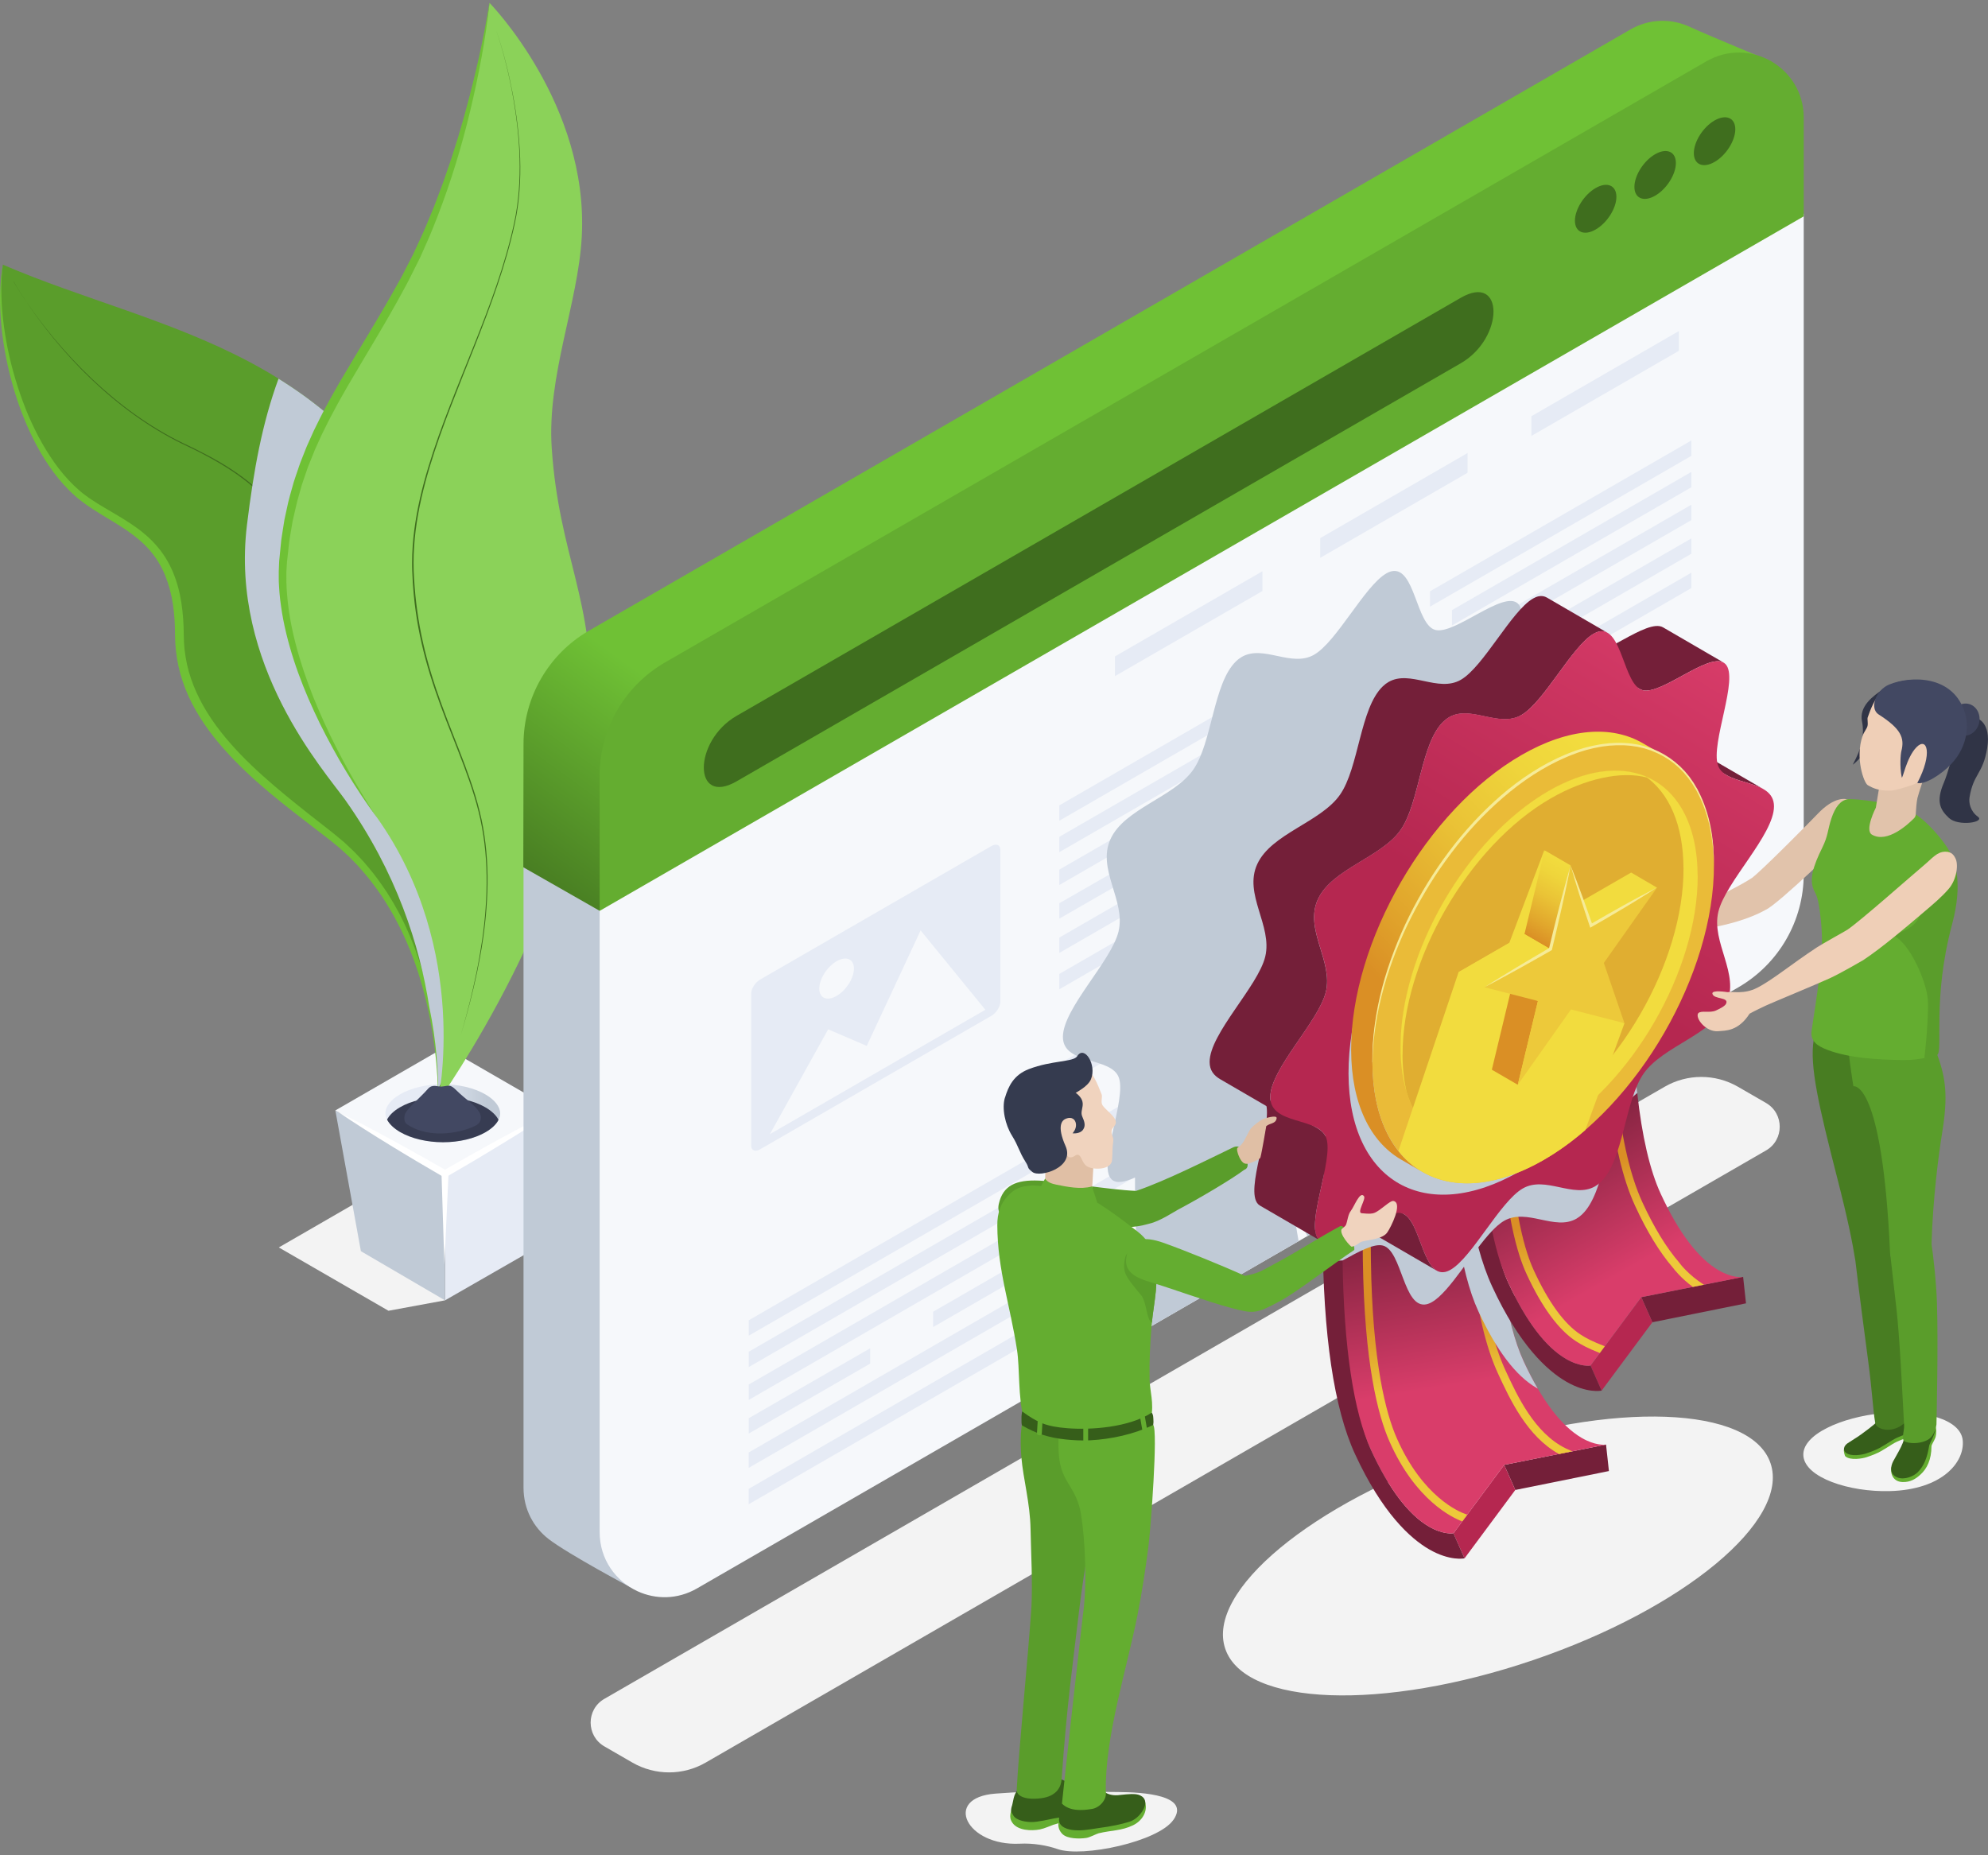 <svg width="480" height="448" viewBox="0 0 480 448" fill="none" xmlns="http://www.w3.org/2000/svg">
<rect x="0" y="0" width="480" height="448" fill="#808080" stroke="none"/>
<g clip-path="url(#clip0_501_5130)">
<g style="mix-blend-mode:multiply">
<path d="M107.448 313.999L93.798 316.516L67.319 301.225L93.798 285.934L107.448 313.999Z" fill="#F3F3F3"/>
</g>
<path d="M127.553 302.456L107.448 313.999V283.431L133.927 268.14L127.553 302.456Z" fill="#E6EBF5"/>
<path d="M107.448 313.999L87.137 302.127L80.969 268.14L107.448 283.431V313.999Z" fill="#C0CAD6"/>
<path d="M133.927 268.14L107.448 283.431L80.969 268.14L107.448 252.849L133.927 268.14Z" fill="#F6F8FB"/>
<path d="M120.769 268.851C120.769 269.371 120.632 269.89 120.373 270.41C119.839 271.477 118.759 272.516 117.241 273.392C114.574 274.937 110.84 275.826 106.969 275.826C103.098 275.826 99.337 274.937 96.656 273.392C95.111 272.503 94.003 271.436 93.456 270.355C93.196 269.836 93.059 269.316 93.059 268.796C93.059 267.21 94.345 265.555 96.588 264.255C99.255 262.71 102.989 261.821 106.86 261.821C110.73 261.821 114.491 262.71 117.172 264.255C119.456 265.568 120.756 267.251 120.769 268.851Z" fill="url(#paint0_linear_501_5130)"/>
<path d="M120.372 270.41C119.839 271.477 118.759 272.517 117.24 273.392C114.573 274.937 110.839 275.826 106.969 275.826C103.098 275.826 99.337 274.937 96.656 273.392C95.111 272.503 94.003 271.436 93.456 270.356C94.003 269.289 95.07 268.249 96.588 267.374C99.255 265.828 102.989 264.939 106.859 264.939C110.73 264.939 114.491 265.828 117.172 267.374C118.718 268.263 119.825 269.33 120.372 270.424V270.41Z" fill="#373C52"/>
<path d="M81.776 268.591C84.005 269.671 86.207 270.807 88.395 271.942C90.584 273.091 92.772 274.253 94.933 275.443C97.108 276.62 99.255 277.837 101.416 279.027C103.577 280.23 105.711 281.475 107.858 282.692H107.01L113.643 278.904L116.981 277.043C118.089 276.414 119.21 275.799 120.332 275.197L123.696 273.378L127.074 271.586C129.345 270.41 131.602 269.234 133.899 268.126C131.793 269.562 129.632 270.93 127.485 272.311L124.243 274.349L120.988 276.346C119.908 277.016 118.813 277.673 117.719 278.329L114.437 280.299L107.831 284.156L107.407 284.402L106.983 284.156C104.849 282.897 102.715 281.666 100.595 280.408C98.475 279.136 96.356 277.878 94.249 276.578C92.143 275.293 90.05 273.98 87.958 272.653C85.879 271.313 83.786 269.986 81.748 268.591H81.776Z" fill="white"/>
<path d="M108.296 283.431L107.297 305.41L106.6 283.417L108.296 283.431Z" fill="white"/>
<path d="M0.684 63.912C39.267 80.53 84.32 83.758 108.405 141.366C137.195 210.217 105.738 266.006 105.738 266.006C105.738 266.006 108.255 223.812 79.915 201.901C62.901 188.744 43.315 174.506 43.315 153.429C43.315 130.014 30.705 127.908 20.611 120.631C5.84 110.004 -1.997 80.817 0.684 63.912Z" fill="#5A9D2B"/>
<path d="M105.738 266.006C105.793 263.503 105.683 261.014 105.492 258.524C105.314 256.035 105.041 253.56 104.685 251.098C104.329 248.636 103.878 246.174 103.358 243.753C102.838 241.319 102.196 238.911 101.484 236.532L100.937 234.754L100.336 232.989L100.035 232.114C99.925 231.827 99.816 231.539 99.706 231.238L99.036 229.501C98.093 227.217 97.094 224.933 95.931 222.759C94.81 220.557 93.511 218.45 92.17 216.371C90.762 214.347 89.312 212.35 87.684 210.504L86.467 209.109L85.181 207.782C84.347 206.879 83.417 206.073 82.514 205.238C82.282 205.033 82.063 204.814 81.83 204.623L81.119 204.048L79.697 202.886C78.726 202.12 77.713 201.368 76.729 200.602C72.762 197.565 68.782 194.515 64.925 191.288C61.082 188.046 57.376 184.613 54.011 180.811C50.66 177.009 47.665 172.823 45.531 168.146C44.464 165.807 43.63 163.359 43.083 160.842C42.809 159.584 42.604 158.312 42.468 157.026L42.385 156.069C42.358 155.754 42.331 155.426 42.317 155.111L42.262 153.197C42.262 150.735 42.112 148.287 41.743 145.879C41.387 143.472 40.758 141.12 39.855 138.904C39.746 138.617 39.623 138.357 39.5 138.083C39.377 137.81 39.253 137.536 39.117 137.276C38.829 136.757 38.556 136.223 38.241 135.717C37.94 135.197 37.585 134.719 37.243 134.226C36.873 133.748 36.518 133.283 36.121 132.831C34.548 131.026 32.661 129.494 30.65 128.099C28.626 126.718 26.479 125.473 24.332 124.16C23.265 123.503 22.198 122.82 21.145 122.095C20.625 121.725 20.105 121.37 19.599 120.96L18.833 120.358C18.573 120.166 18.355 119.934 18.108 119.729C16.18 118.033 14.484 116.104 12.966 114.08C11.448 112.042 10.094 109.895 8.904 107.665C6.51 103.207 4.664 98.502 3.255 93.674C1.86 88.846 0.848 83.908 0.356 78.916C-0.137 73.924 -0.178 68.863 0.684 63.94C0.356 66.415 0.273 68.918 0.342 71.407C0.397 73.896 0.615 76.386 0.957 78.848C1.627 83.785 2.749 88.64 4.281 93.373C5.047 95.739 5.895 98.064 6.866 100.348C7.851 102.618 8.931 104.848 10.148 106.995C12.583 111.276 15.524 115.325 19.216 118.484C19.449 118.675 19.668 118.881 19.914 119.072L20.639 119.619C21.117 119.988 21.623 120.33 22.13 120.672C23.155 121.356 24.209 121.999 25.275 122.628C27.409 123.9 29.597 125.145 31.717 126.553C33.824 127.976 35.875 129.59 37.598 131.546C38.036 132.024 38.433 132.544 38.843 133.05C39.226 133.584 39.609 134.103 39.951 134.664C40.306 135.211 40.607 135.786 40.922 136.36C41.072 136.647 41.209 136.948 41.346 137.235C41.483 137.523 41.633 137.823 41.743 138.124C42.755 140.518 43.411 143.034 43.794 145.565C44.177 148.095 44.355 150.653 44.369 153.183L44.423 155.016C44.423 155.317 44.464 155.617 44.478 155.918L44.56 156.821C44.697 158.025 44.888 159.215 45.148 160.404C45.668 162.771 46.461 165.068 47.473 167.284C49.484 171.715 52.342 175.764 55.584 179.457C58.825 183.163 62.464 186.542 66.225 189.769C70 192.997 73.911 196.075 77.85 199.152C78.835 199.931 79.82 200.67 80.805 201.477L82.268 202.694L83.007 203.31C83.239 203.515 83.472 203.747 83.704 203.953C84.621 204.828 85.564 205.676 86.426 206.62L87.725 208.001L88.956 209.451C90.611 211.379 92.061 213.458 93.47 215.551L94.454 217.165C94.783 217.698 95.125 218.232 95.412 218.792L96.328 220.447C96.479 220.721 96.629 221.008 96.766 221.282L97.19 222.129C98.325 224.386 99.282 226.725 100.185 229.064L100.814 230.842C100.924 231.143 101.033 231.43 101.129 231.731L101.416 232.634L101.977 234.439L102.483 236.258C103.139 238.679 103.714 241.127 104.165 243.603C104.63 246.065 105.013 248.554 105.273 251.043C105.806 256.021 106.039 261.041 105.738 266.033V266.006Z" fill="#6FC135"/>
<path d="M3.255 67.96C4.377 69.903 5.608 71.79 6.893 73.636C8.179 75.483 9.506 77.288 10.901 79.053C13.677 82.581 16.645 85.96 19.818 89.146C26.137 95.52 33.249 101.141 41.141 105.436C43.11 106.516 45.148 107.446 47.172 108.431C49.183 109.43 51.18 110.483 53.122 111.618C56.993 113.902 60.699 116.542 63.845 119.783C65.418 121.397 66.827 123.175 68.044 125.076C69.275 126.977 70.26 129.015 71.108 131.108C71.928 133.214 72.571 135.375 73.104 137.564C73.364 138.658 73.611 139.766 73.816 140.86C74.034 141.968 74.212 143.075 74.445 144.17C74.896 146.358 75.525 148.519 76.25 150.625C76.975 152.745 77.809 154.824 78.685 156.889C80.449 161.02 82.446 165.041 84.538 169.007C86.631 172.987 88.833 176.899 91.09 180.783L94.496 186.596C95.07 187.567 95.631 188.538 96.192 189.509C96.752 190.48 97.272 191.479 97.805 192.477C101.963 200.437 105.601 208.739 107.79 217.479C108.87 221.842 109.595 226.301 109.841 230.787C110.101 235.273 109.882 239.787 109.239 244.232C109.855 239.787 110.046 235.273 109.759 230.787C109.472 226.301 108.733 221.856 107.612 217.52C105.396 208.808 101.758 200.533 97.587 192.6C97.053 191.616 96.533 190.617 95.973 189.646C95.412 188.675 94.851 187.704 94.277 186.733L90.857 180.92C88.601 177.036 86.371 173.124 84.279 169.158C82.172 165.178 80.175 161.157 78.384 157.026C77.495 154.961 76.66 152.868 75.922 150.735C75.183 148.601 74.54 146.44 74.089 144.224C73.857 143.116 73.692 142.009 73.474 140.914C73.269 139.807 73.022 138.712 72.776 137.632C72.256 135.457 71.614 133.296 70.807 131.217C69.986 129.138 69.001 127.114 67.798 125.24C66.594 123.353 65.199 121.589 63.64 119.988C60.521 116.761 56.856 114.121 52.999 111.85C51.071 110.715 49.087 109.648 47.077 108.65C45.066 107.665 43.015 106.735 41.045 105.641C33.14 101.319 26.028 95.657 19.709 89.269C16.563 86.055 13.609 82.663 10.86 79.107C9.478 77.329 8.165 75.51 6.893 73.664C5.635 71.804 4.404 69.916 3.296 67.96H3.255Z" fill="#3F6E1E"/>
<g style="mix-blend-mode:multiply">
<path d="M108.405 141.366C97.915 116.268 83.444 101.497 67.25 91.444C63.325 102.154 61.273 113.328 59.632 126.731C55.474 160.705 78.384 186.159 83.376 193.202C95.754 210.682 101.334 228.298 103.632 243.042C105.437 251.659 105.765 259.031 105.793 262.956C106.928 260.727 110.115 254.326 113.999 245.326C120.769 223.005 126.568 184.791 108.419 141.366H108.405Z" fill="#C0CAD6"/>
</g>
<path d="M118.198 0.696C118.198 0.696 113.753 37.638 97.723 67.468C83.95 93.099 70.615 107.132 68.345 135.58C66.375 160.281 86.057 190.399 91.049 197.456C113.753 229.502 105.738 266.006 105.738 266.006C105.738 266.006 141.353 216.153 142.68 171.633C143.501 144.498 134.994 134.473 133.216 108.212C132.039 90.843 139.575 73.254 140.464 57.238C142.229 25.219 118.198 0.696 118.198 0.696Z" fill="#8BD259"/>
<path d="M118.198 0.696C117.254 9.491 115.572 18.203 113.52 26.82C111.455 35.436 108.856 43.944 105.656 52.218C104.835 54.283 104.056 56.362 103.126 58.387L101.772 61.437L101.43 62.203L101.06 62.955L100.308 64.445L98.817 67.427C98.571 67.933 98.298 68.412 98.038 68.904L97.245 70.368C96.711 71.339 96.191 72.324 95.644 73.281L94.003 76.18C91.801 80.024 89.517 83.812 87.26 87.615C86.125 89.516 85.017 91.417 83.896 93.318C82.815 95.233 81.707 97.134 80.695 99.076C79.628 100.991 78.671 102.974 77.7 104.93L76.346 107.912L76.004 108.664L75.703 109.43L75.088 110.948L74.472 112.466C74.267 112.972 74.116 113.492 73.925 114.012C73.583 115.051 73.2 116.077 72.872 117.116L71.983 120.262L71.764 121.055C71.682 121.315 71.641 121.589 71.573 121.849L71.203 123.449L70.834 125.049C70.779 125.309 70.711 125.582 70.656 125.842L70.519 126.649L69.972 129.877C69.931 130.151 69.876 130.411 69.849 130.684L69.753 131.505L69.576 133.132L69.398 134.76L69.302 135.58C69.275 135.854 69.275 136.114 69.247 136.387L69.152 138.001V139.629C69.124 140.176 69.152 140.709 69.179 141.256C69.206 141.804 69.206 142.337 69.261 142.884C69.357 143.965 69.425 145.059 69.576 146.139C69.685 147.22 69.876 148.3 70.054 149.381C70.807 153.689 71.969 157.929 73.35 162.087C74.048 164.166 74.814 166.231 75.621 168.269C76.442 170.307 77.303 172.331 78.22 174.342C80.039 178.363 82.049 182.288 84.183 186.145C85.25 188.073 86.358 189.988 87.506 191.876C88.642 193.763 89.818 195.637 91.049 197.483C88.409 193.927 85.975 190.234 83.677 186.446C82.514 184.558 81.42 182.63 80.353 180.688C79.286 178.746 78.261 176.776 77.276 174.793C73.378 166.833 70.123 158.476 68.399 149.682C68.208 148.574 67.989 147.48 67.852 146.372C67.674 145.264 67.579 144.142 67.469 143.035C67.415 142.474 67.401 141.913 67.36 141.352C67.333 140.791 67.291 140.231 67.305 139.67V137.974L67.374 136.278C67.387 135.991 67.401 135.717 67.415 135.43L67.497 134.596L67.661 132.927L67.825 131.258L67.907 130.424C67.934 130.151 67.989 129.877 68.03 129.59L68.55 126.28L68.687 125.446C68.741 125.172 68.796 124.899 68.864 124.625L69.22 122.984C69.644 120.782 70.3 118.648 70.902 116.487C71.231 115.42 71.614 114.367 71.969 113.3C72.161 112.767 72.311 112.234 72.516 111.714L73.132 110.155L73.747 108.595L74.062 107.816L74.404 107.05L75.771 104C76.756 102.003 77.727 99.993 78.794 98.037C79.834 96.067 80.955 94.152 82.049 92.224C83.184 90.323 84.306 88.408 85.441 86.507L88.86 80.831L90.556 77.986C91.117 77.028 91.692 76.099 92.239 75.141L93.894 72.283C94.454 71.339 94.974 70.368 95.521 69.41L96.328 67.974C96.588 67.496 96.875 67.017 97.121 66.525L98.626 63.598L99.378 62.134L99.761 61.395L100.103 60.643L101.484 57.648C102.442 55.665 103.249 53.627 104.097 51.589L104.726 50.071C104.931 49.565 105.123 49.045 105.314 48.525L106.477 45.434C106.668 44.915 106.873 44.408 107.051 43.889L107.584 42.33L108.665 39.211C108.856 38.691 109.021 38.172 109.185 37.638L109.677 36.065L110.675 32.906L111.592 29.733C111.906 28.68 112.207 27.613 112.481 26.546C114.806 18.039 116.762 9.409 118.171 0.683L118.198 0.696Z" fill="#6FC135"/>
<path d="M98.216 271.449C97.422 270.902 97.573 269.357 97.874 268.823C98.749 267.223 101.32 265.213 103.317 262.942C104.425 261.684 105.615 262.463 106.613 262.381C108.419 262.217 108.597 261.698 110.197 263.284C112.467 265.527 114.724 266.854 115.736 268.577C116.434 269.767 116.092 271.039 115.189 271.6C112.522 273.227 104.042 275.457 98.229 271.449H98.216Z" fill="#424862"/>
<path d="M119.88 7.521C121.563 12.459 122.821 17.533 123.806 22.662C124.763 27.791 125.406 32.988 125.584 38.199C125.748 43.41 125.433 48.662 124.339 53.777C123.259 58.892 121.781 63.898 120.113 68.849C116.762 78.738 112.631 88.326 108.884 98.064C107.01 102.933 105.232 107.829 103.728 112.821C102.237 117.814 101.019 122.888 100.363 128.058C100.199 129.343 100.076 130.643 99.994 131.942C99.898 133.241 99.857 134.541 99.857 135.84C99.857 136.497 99.871 137.139 99.884 137.796L99.98 139.752C100.007 140.408 100.076 141.051 100.117 141.694C100.158 142.337 100.226 142.993 100.281 143.636C100.541 146.221 100.896 148.806 101.361 151.364C101.826 153.921 102.401 156.465 103.071 158.982C104.411 164.015 106.135 168.939 108.008 173.808C109.869 178.677 111.879 183.491 113.575 188.429C114.423 190.904 115.203 193.394 115.818 195.938C116.447 198.468 116.912 201.053 117.213 203.651C117.842 208.835 117.842 214.087 117.459 219.298C117.076 224.509 116.256 229.679 115.189 234.781C114.108 239.882 112.768 244.929 111.277 249.921C112.727 244.915 114.026 239.855 115.066 234.753C115.586 232.196 116.023 229.624 116.406 227.053C116.776 224.468 117.076 221.883 117.254 219.285C117.624 214.087 117.61 208.862 116.967 203.693C116.652 201.108 116.187 198.55 115.558 196.02C114.929 193.489 114.15 191 113.302 188.538C111.592 183.614 109.581 178.8 107.708 173.931C105.834 169.062 104.083 164.138 102.729 159.091C101.375 154.044 100.39 148.888 99.912 143.691C99.843 143.034 99.788 142.391 99.748 141.735C99.706 141.078 99.638 140.436 99.624 139.779L99.529 137.823C99.515 137.167 99.488 136.51 99.501 135.867C99.501 134.554 99.542 133.255 99.638 131.942C99.72 130.643 99.857 129.33 100.021 128.044C100.691 122.861 101.908 117.759 103.427 112.767C104.931 107.775 106.723 102.864 108.61 97.995C112.372 88.271 116.529 78.683 119.894 68.822C121.576 63.885 123.053 58.879 124.148 53.791C125.242 48.703 125.584 43.465 125.447 38.254C125.31 33.043 124.681 27.845 123.751 22.73C122.793 17.601 121.549 12.527 119.894 7.576L119.88 7.521Z" fill="#3F6E1E"/>
<g style="mix-blend-mode:multiply">
<path d="M426.399 277.809L170.39 425.618C164.919 428.778 158.176 428.778 152.692 425.618L145.922 421.707C141.504 419.149 141.504 412.775 145.922 410.231L401.931 262.422C407.402 259.263 414.145 259.263 419.629 262.422L426.399 266.334C430.817 268.892 430.817 275.265 426.399 277.809Z" fill="#F3F3F3"/>
</g>
<path d="M152.172 383.274L410.985 233.563C420.764 227.915 426.782 217.479 426.782 206.195L426.167 53.107L126.404 208.452V359.257C126.404 364.495 128.866 368.872 132.491 371.662C137.237 375.313 152.172 383.26 152.172 383.26V383.274Z" fill="#C0CAD6"/>
<path d="M431.159 63.379L427.726 14.838C427.726 14.838 413.201 8.875 407.962 6.468C403.613 4.471 398.334 4.416 393.601 7.152L142.201 152.294C132.422 157.942 126.404 168.378 126.404 179.662L126.35 209.423L144.786 219.941L431.159 63.379Z" fill="url(#paint1_linear_501_5130)"/>
<path d="M144.786 219.722V369.979C144.786 376.586 148.712 381.851 153.964 384.258C158.313 386.242 163.565 386.296 168.297 383.561L419.711 238.419C429.49 232.77 435.508 222.348 435.508 211.051V51.616L144.786 219.722Z" fill="#F6F8FB"/>
<path d="M144.786 187.321V219.955L435.508 52.245V28.393C435.508 16.316 422.446 8.78 411.997 14.811L160.584 159.953C150.804 165.602 144.773 176.024 144.773 187.321H144.786Z" fill="#64AD30"/>
<path d="M352.693 87.724C294.415 121.37 236.123 155.029 177.844 188.675C167.299 194.762 167.299 178.951 177.844 172.864C236.123 139.219 294.415 105.559 352.693 71.913C363.238 65.827 363.238 81.638 352.693 87.724Z" fill="#3F6E1E"/>
<path d="M390.278 47.526C390.278 50.289 388.035 53.832 385.272 55.418C382.509 57.019 380.266 56.061 380.266 53.298C380.266 50.535 382.509 46.993 385.272 45.407C388.035 43.806 390.278 44.764 390.278 47.526Z" fill="#3F6E1E"/>
<path d="M404.639 39.361C404.639 42.124 402.396 45.667 399.633 47.253C396.87 48.853 394.627 47.896 394.627 45.133C394.627 42.37 396.87 38.828 399.633 37.242C402.396 35.641 404.639 36.599 404.639 39.361Z" fill="#3F6E1E"/>
<path d="M418.986 31.21C418.986 33.973 416.743 37.515 413.98 39.102C411.217 40.702 408.974 39.744 408.974 36.982C408.974 34.219 411.217 30.677 413.98 29.09C416.743 27.503 418.986 28.447 418.986 31.21Z" fill="#3F6E1E"/>
<path d="M336.554 215.961L251.386 265.13V259.413L336.554 210.244V215.961Z" fill="#E6EBF5"/>
<path d="M354.348 114.162L318.76 134.705V129.945L354.348 109.388V114.162Z" fill="#E6EBF5"/>
<path d="M304.809 142.72L269.208 163.263V158.503L304.809 137.946V142.72Z" fill="#E6EBF5"/>
<path d="M405.364 84.715L369.762 105.258V100.498L405.364 79.941V84.715Z" fill="#E6EBF5"/>
<path d="M239.378 245.285L183.52 277.535C182.33 278.219 181.373 277.809 181.373 276.633V239.937C181.373 238.747 182.33 237.229 183.52 236.545L239.378 204.294C240.568 203.61 241.525 204.021 241.525 205.197V241.893C241.525 243.083 240.568 244.601 239.378 245.285Z" fill="#E6EBF5"/>
<path d="M222.281 224.673L209.274 252.561L199.96 248.554L185.886 273.87L204.296 263.243L217.029 255.885L237.914 243.835L222.281 224.673Z" fill="#F6F8FB"/>
<path d="M201.998 240.484C204.309 239.144 206.183 236.19 206.183 233.878C206.183 231.567 204.309 230.774 201.998 232.114C199.687 233.454 197.813 236.409 197.813 238.72C197.813 241.031 199.687 241.825 201.998 240.484Z" fill="#F6F8FB"/>
<path d="M303.359 170.717L255.777 198.181V194.474L303.359 166.997V170.717Z" fill="#E6EBF5"/>
<path d="M335.241 152.252L311.853 165.752V162.045L335.241 148.546V152.252Z" fill="#E6EBF5"/>
<path d="M408.373 110.086L345.266 146.495V142.788L408.373 106.366V110.086Z" fill="#E6EBF5"/>
<path d="M349.889 167.489L408.373 133.72V130.014L349.889 163.783V167.489Z" fill="#E6EBF5"/>
<path d="M285.018 204.937L338.674 173.972V170.252L285.018 201.231V204.937Z" fill="#E6EBF5"/>
<path d="M255.777 221.828L275.034 210.75V207.043L255.777 218.108V221.828Z" fill="#E6EBF5"/>
<path d="M333.572 160.855L255.777 205.771V202.065L333.572 157.149V160.855Z" fill="#E6EBF5"/>
<path d="M408.373 125.596L255.777 213.704V209.984L408.373 121.875V125.596Z" fill="#E6EBF5"/>
<path d="M337.785 191.547L255.777 238.884V235.177L337.785 187.827V191.547Z" fill="#E6EBF5"/>
<path d="M408.373 117.663L350.573 151.049V147.329L408.373 113.957V117.663Z" fill="#E6EBF5"/>
<path d="M330.591 186.924L408.373 142.008V138.288L330.591 183.204V186.924Z" fill="#E6EBF5"/>
<path d="M255.777 230.103L313.59 196.731V193.024L255.777 226.397V230.103Z" fill="#E6EBF5"/>
<path d="M253.233 280.695L180.785 322.533V318.813L253.233 276.975V280.695Z" fill="#E6EBF5"/>
<path d="M301.773 252.616L266.157 273.172V269.466L301.773 248.896V252.616Z" fill="#E6EBF5"/>
<path d="M413.146 188.374L317.05 243.835V240.115L413.146 184.654V188.374Z" fill="#E6EBF5"/>
<path d="M324.08 263.434L413.146 212.008V208.302L324.08 259.714V263.434Z" fill="#E6EBF5"/>
<path d="M225.304 320.454L306.997 273.295V269.575L225.304 316.748V320.454Z" fill="#E6EBF5"/>
<path d="M180.785 346.168L210.109 329.276V325.57L180.785 342.461V346.168Z" fill="#E6EBF5"/>
<path d="M299.229 261.725L180.785 330.11V326.404L299.229 258.004V261.725Z" fill="#E6EBF5"/>
<path d="M413.146 203.884L180.785 338.043V334.323L413.146 200.164V203.884Z" fill="#E6EBF5"/>
<path d="M305.657 291.13L180.771 363.236V359.516L305.657 287.424V291.13Z" fill="#E6EBF5"/>
<path d="M413.146 195.951L325.12 246.775V243.055L413.146 192.245V195.951Z" fill="#E6EBF5"/>
<path d="M294.688 288.682L413.146 220.296V216.576L294.688 284.976V288.682Z" fill="#E6EBF5"/>
<path d="M180.771 354.456L268.797 303.631V299.911L180.771 350.735V354.456Z" fill="#E6EBF5"/>
<g style="mix-blend-mode:multiply">
<path d="M378.269 180.154C378.256 173.302 366.507 175.435 364.742 170.265C362.91 164.904 369.94 149.162 366.534 145.783C363.101 142.364 351.257 153.333 346.566 152.116C341.915 150.912 341.642 136.797 336.061 137.933C335.624 138.028 335.172 138.206 334.707 138.48C329.483 141.502 322.767 154.933 317.296 158.093C311.812 161.252 305.055 155.603 299.831 158.626C299.366 158.9 298.914 159.228 298.477 159.652C292.91 164.945 292.719 179.333 288.082 185.898C283.404 192.532 271.533 195.24 268.141 202.598C264.776 209.888 271.861 217.465 270.069 224.933C268.332 232.127 256.625 243.534 256.638 250.386C256.652 257.238 268.401 255.105 270.165 260.275C271.998 265.636 264.968 281.379 268.36 284.757C269.508 285.906 271.601 285.427 274.049 284.347C274.049 285.071 274.049 285.81 274.049 286.549C274.049 287.656 274.049 288.751 274.077 289.831C274.254 302.072 275.143 312.549 276.689 320.988L313.549 299.706C313.002 296.793 312.55 293.633 312.167 290.241C312.742 292.033 313.371 293.674 314.055 295.138C314.588 296.3 315.135 297.422 315.682 298.489L352.583 277.18C352.023 276.086 351.448 274.937 350.901 273.733C348.289 268.057 346.374 259.823 345.239 249.401C345.184 248.909 345.129 248.417 345.088 247.911C345.594 246.707 346.155 245.613 346.825 244.683C351.503 238.049 363.375 235.341 366.767 227.983C370.131 220.693 363.047 213.102 364.838 205.648C366.575 198.454 378.283 187.047 378.269 180.195V180.154Z" fill="#C0CAD6"/>
</g>
<g style="mix-blend-mode:multiply">
<path d="M435.426 351.611C435.918 356.808 446.45 360.323 456.27 360.064C469.045 359.722 474.392 353.02 473.9 347.822C473.408 342.625 464.271 340.327 454.492 341.244C444.713 342.174 434.934 346.414 435.426 351.611Z" fill="#F3F3F3"/>
</g>
<path d="M459.457 350.298C458.718 351.57 457.501 352.089 456.776 354.086C456.298 355.399 456.817 357.793 459.348 357.875C461.262 357.943 462.548 357.123 463.711 356.056C465.256 354.661 466.337 352.472 466.35 349.286C466.35 348.834 466.925 348.109 467.294 347.166C467.458 346.728 468.32 343.062 464.928 342.775C461.454 342.488 461.372 346.154 461.002 347.043C460.647 347.891 460.373 348.725 459.471 350.284L459.457 350.298Z" fill="#64AD30"/>
<path d="M457.159 352.773C458.034 351.159 458.951 349.682 459.416 348.451C459.471 348.301 459.525 348.164 459.566 348.027C459.771 347.07 459.84 346.427 460.059 345.866C460.1 345.456 460.127 345.1 460.209 344.745C460.428 343.829 461.413 341.435 464.75 341.914C466.268 342.133 466.747 342.803 466.911 343.405C467.417 344.102 467.225 344.977 467.225 345.347C467.239 346.263 465.899 348.602 465.817 349.04C465.311 351.994 464.599 353.922 463.013 355.536C462.097 356.453 459.854 357.451 458.117 356.767C456.188 356.001 456.421 354.127 457.159 352.76V352.773Z" fill="#365E1A"/>
<path d="M456.858 348.766C454.588 350.161 453.849 350.832 450.649 351.885C449.691 352.199 446.792 352.719 445.575 351.68C445.356 351.488 445.178 350.421 445.192 350.175C445.26 349.231 446.518 349.177 447.106 348.807C449.637 347.221 451.606 346.756 454.26 345.648C454.752 345.443 457.392 344.28 458.568 343.966C459.348 343.76 461.071 344.143 461.18 344.321C461.933 345.47 461.768 346.605 460.756 347.057C459.799 347.494 458.636 347.672 456.831 348.78L456.858 348.766Z" fill="#64AD30"/>
<path d="M446.6 348.192C447.038 347.891 447.667 347.508 447.681 347.494C449.746 346.25 452.892 343.692 453.001 343.514C453.617 342.502 456.53 343.542 457.925 342.748C459.772 341.695 460.537 341.49 460.989 341.777C461.057 341.818 461.126 341.887 461.194 342.023C461.317 342.393 461.563 343.172 461.591 343.5C461.659 344.212 461.563 345.046 461.563 345.046C461.495 345.579 461.071 345.976 460.688 346.14C459.717 346.564 458.568 346.756 456.763 347.864C454.492 349.259 453.754 349.929 450.553 350.982C449.596 351.296 446.847 351.803 445.629 350.763C445.151 350.366 444.754 349.231 446.587 348.192H446.6Z" fill="#365E1A"/>
<path d="M460.729 341.394C460.496 340.122 459.347 321.507 457.487 311.304C457.077 309.075 457.405 305.697 456.503 303.317C456.53 299.72 455.942 289.284 455.258 277.303C455.08 274.239 454.027 262.956 453.138 253.45C452.974 251.672 446.805 249.005 445.178 248.28C442.415 247.063 438.271 249.087 437.929 251.029C436.862 257.334 439.16 267.154 443.591 284.429C446.204 294.604 447.257 299.952 447.982 304.452C447.982 304.452 448.734 311.099 451.004 328.155C452.14 336.675 452.153 339.972 452.782 343.678C452.974 344.827 455.49 345.935 458.158 344.731C460.401 343.719 460.866 342.119 460.742 341.38L460.729 341.394Z" fill="#487D22"/>
<path d="M458.951 329.673C458.144 316.406 457.884 316.338 456.352 302.483C454.451 260.439 447.503 262.313 447.503 262.313C447.503 262.313 445.711 251.59 446.45 251.221C450.963 248.964 458.363 250.058 462.548 250.003C463.998 249.99 466.323 250.783 467.759 254.722C469.865 260.507 470.357 264.816 468.908 273.692C468.128 278.452 466.678 289.353 466.364 300.458C466.719 302.619 467.499 309.321 467.677 314.669C468.019 324.694 467.554 343.966 467.554 343.966C467.554 343.966 467.253 346.728 465.379 347.727C464.025 348.452 461.768 348.766 460.031 348.151C458.91 347.74 459.812 345.552 459.744 344.239C459.58 341.463 459.484 338.549 458.951 329.687V329.673Z" fill="#5A9D2B"/>
<path d="M392.849 224.66C392.931 224.441 390.387 223.647 390.442 222.923C390.497 222.239 393.013 223.1 394.381 223.155C395.639 223.21 397.486 223.511 398.361 223.155C399.537 222.69 405.377 220.365 409.822 218.587C415.088 216.481 420.641 213.567 423.048 211.967C425.538 210.066 437.108 198.386 438.804 196.594C442.825 192.34 445.807 192.573 446.874 193.421C449.568 195.555 447.708 199.617 446.737 201.094C445.752 202.585 429.053 218.587 426.317 219.695C424.731 220.584 420.067 223.032 410.67 224.413C406.184 225.07 400.262 226.232 399.811 226.643C399.674 226.766 397.609 228.667 393.971 229.679C390.579 230.609 388.308 230.295 387.091 227.696C386.544 226.52 391.81 227.327 392.849 224.632V224.66Z" fill="#E1C3AB"/>
<path d="M466.87 254.804C466.87 254.804 466.09 255.16 464.627 255.488C463.355 255.761 461.55 256.021 459.293 255.98C453.152 255.884 446.409 255.474 441.307 253.546C438.681 252.561 437.108 251.371 437.396 249.018C437.738 246.324 438.845 240.238 439.707 232.209C439.885 230.568 440.2 225.945 439.434 220.392C439.201 218.71 438.982 216.809 438.148 215.318C436.616 212.555 437.847 209.026 439.981 204.704C441.444 201.723 441.225 200.547 442.183 197.647C443.126 194.802 444.426 193.243 446.176 192.983C447.284 192.819 458.377 193.667 462.945 196.922C465.475 198.714 468.634 202.243 470.207 204.746C470.522 205.252 470.795 205.717 471.028 206.141C471.083 206.236 471.137 206.346 471.192 206.441C471.63 207.289 471.848 207.905 471.766 208.124C471.698 208.288 473.818 215.414 468.716 232.702C468.416 233.7 468.142 235.943 467.937 237.803C466.788 247.87 468.443 253.354 466.897 254.831L466.87 254.804Z" fill="#64AD30"/>
<path d="M467.773 254.709C467.39 255.037 466.008 255.392 464.627 255.474C465.242 250.578 465.666 243.78 465.461 241.278C465.092 236.86 461.098 227.778 457.255 225.973C455.956 225.371 462.671 225.453 463.902 219.982C464.777 216.084 464.654 217.192 465.338 210.955C465.776 207.016 468.894 206.031 470.453 206.182C471.26 206.25 471.835 207.878 471.753 208.083C471.684 208.247 474.105 212.843 471.329 223.196C466.528 241.1 469.181 253.519 467.773 254.709Z" fill="#5A9D2B"/>
<path d="M477.251 173.411C477.251 173.411 480.834 174.3 479.809 180.633C478.783 186.979 476.485 186.733 475.541 192.546C475.336 193.804 475.692 195.856 477.552 197.21C479.412 198.564 472.847 199.63 470.576 197.524C468.443 195.541 467.403 193.558 469.318 189.058C471.452 184.038 473.052 173.138 477.251 173.411Z" fill="#303446"/>
<path d="M454.725 166.381C452.276 168.064 448.816 170.512 449.582 174.232C450.799 180.168 446.628 185.283 447.517 184.545C453.863 179.252 452.687 171.757 455.381 171.825C457.022 171.866 457.679 189.291 459.553 188.73C461.276 188.21 462.931 186.665 464.709 185.516C473.052 180.072 476.006 172.591 471.082 167.982C466.159 163.372 459.279 163.236 454.725 166.368V166.381Z" fill="#303446"/>
<path d="M462.548 196.676C462.534 197.018 462.384 197.333 462.151 197.579C460.756 199.001 455.696 203.72 451.976 201.545C450.129 200.465 452.919 195.035 452.919 195.035L453.63 190.699L464.777 187.047C464.777 187.047 463.341 191.233 462.972 192.682C462.753 193.544 462.603 195.691 462.548 196.676Z" fill="#E1C3AB"/>
<path d="M453.671 167.762C452.673 168.939 451.729 170.936 450.95 173.247C450.813 173.644 451.073 174.546 450.909 175.299C450.744 175.996 450.074 176.68 449.732 177.665C447.859 182.93 450.02 189.058 450.977 189.605C452.386 190.412 453.548 190.863 455.996 190.932C457.487 190.973 459.703 190.179 461.413 189.66C462.985 189.195 464.476 187.786 466.09 186.746C473.667 181.809 473.011 174.314 468.538 170.142C464.08 165.957 456.927 163.919 453.671 167.735V167.762Z" fill="#EFCFB7"/>
<path d="M471.001 173.083C470.577 175.203 471.766 177.214 473.668 177.597C475.569 177.979 477.456 176.571 477.88 174.464C478.304 172.344 477.114 170.334 475.213 169.951C473.312 169.568 471.425 170.977 471.014 173.083H471.001Z" fill="#3E435B"/>
<path d="M456.188 165.273C452.81 166.668 451.374 171.1 453.576 172.509C458.978 175.969 459.922 178.157 459.074 181.412C458.91 182.055 458.636 185.01 459.17 187.677C459.334 188.525 460.25 182.958 462.739 180.428C465.297 177.815 466.692 181.96 462.931 189.072C464.736 189.509 468.675 187.102 471.151 184.462C475.363 179.949 475.24 174.888 474.474 172.29C471.698 162.894 461.317 163.167 456.174 165.287L456.188 165.273Z" fill="#424862"/>
<g style="mix-blend-mode:multiply">
<path d="M370.217 400.861C406.571 388.485 432.212 367.201 427.487 353.322C422.762 339.442 389.461 338.223 353.107 350.599C316.753 362.975 291.112 384.259 295.837 398.139C300.562 412.018 333.863 413.237 370.217 400.861Z" fill="#F3F3F3"/>
</g>
<path d="M363.183 353.731L387.775 348.835L388.472 355.222L365.864 359.79L363.183 353.731Z" fill="#741F39"/>
<path d="M350.928 370.253L363.183 353.731L365.864 359.79L353.609 376.298L350.928 370.253Z" fill="#B52750"/>
<path d="M320.688 265.896L325.421 269.179C325.407 269.329 325.913 283.349 325.981 300.65C326.077 323.135 326.61 340.546 331.042 350.161C335.378 359.544 340.082 365.767 345.047 368.639C348.562 370.664 350.915 370.253 350.928 370.24L353.609 376.299C353.472 376.326 350.067 377.01 345.061 374.124C340.506 371.484 333.75 365.37 327.185 351.16C322.083 340.122 319.457 322.342 319.362 298.339C319.293 280.75 320.675 266.047 320.688 265.896Z" fill="#741F39"/>
<path d="M387.734 348.849L363.183 353.731L350.928 370.253C350.928 370.253 348.562 370.677 345.047 368.653C340.082 365.781 335.377 359.558 331.042 350.162C326.829 341.025 324.449 325.242 324.162 304.371C324.148 303.29 324.135 302.196 324.135 301.088C324.066 283.786 325.42 269.316 325.434 269.165L357.343 250.619L362.28 247.747C362.28 247.898 360.913 262.368 360.981 279.67C361.008 285.496 361.186 290.953 361.515 296.014C361.706 299.077 361.966 302.004 362.28 304.753C363.429 315.011 365.317 323.122 367.902 328.73C372.237 338.112 376.942 344.335 381.907 347.221C385.162 349.109 387.419 348.876 387.747 348.835L387.734 348.849Z" fill="url(#paint2_linear_501_5130)"/>
<path d="M378.132 349.792C370.501 346.113 366.302 336.977 363.511 330.945L363.443 330.795C360.639 324.722 358.601 316.146 357.398 305.314C357.083 302.469 356.81 299.46 356.618 296.342C356.29 291.186 356.098 285.592 356.071 279.697C356.044 272.844 356.222 265.705 356.618 258.442L354.662 258.333C354.266 265.623 354.088 272.817 354.115 279.697C354.143 285.619 354.32 291.268 354.662 296.465C354.868 299.611 355.127 302.661 355.456 305.533C356.687 316.584 358.779 325.351 361.665 331.615L361.733 331.766C364.537 337.825 368.709 346.879 376.409 351.105L379.623 350.462L378.132 349.792Z" fill="url(#paint3_linear_501_5130)"/>
<path d="M353.049 367.395L354.28 365.74C354.156 365.699 354.02 365.671 353.951 365.644C352.255 365.069 343.516 361.459 337.265 347.316C334.598 341.285 331.357 328.934 331.001 304.274C330.987 303.167 330.974 302.031 330.974 301.06C330.919 288.888 331.589 278.11 331.999 272.776L330.057 272.625C329.647 277.987 328.977 288.819 329.031 301.06C329.031 302.031 329.031 303.167 329.059 304.288C329.414 329.263 332.752 341.9 335.487 348.082C341.792 362.348 350.723 366.506 353.062 367.381L353.049 367.395Z" fill="url(#paint4_linear_501_5130)"/>
<path d="M320.688 265.896L357.535 244.492L362.267 247.761L325.421 269.179L320.688 265.896Z" fill="#D93D6A"/>
<g style="mix-blend-mode:multiply">
<path d="M370.952 335.13C371.061 335.199 371.171 335.254 371.28 335.308C370.131 333.325 368.996 331.137 367.888 328.743C363.457 319.128 361.063 302.168 360.968 279.67C360.899 262.368 362.253 247.898 362.267 247.747L350.217 254.75C350.094 258.689 350.012 263.024 350.026 267.565C350.122 290.051 352.501 307.024 356.947 316.639C361.282 326.021 365.987 332.245 370.952 335.117V335.13Z" fill="#C0CAD6"/>
</g>
<path d="M396.282 313.233L420.874 308.337L421.571 314.724L398.963 319.292L396.282 313.233Z" fill="#741F39"/>
<path d="M384.027 329.755L396.282 313.233L398.963 319.292L386.708 335.8L384.027 329.755Z" fill="#B52750"/>
<path d="M353.787 225.398L358.519 228.681C358.506 228.831 359.012 242.851 359.08 260.152C359.176 282.637 359.709 300.048 364.141 309.663C368.476 319.046 373.181 325.269 378.146 328.141C381.661 330.166 384.014 329.755 384.027 329.742L386.708 335.8C386.571 335.828 383.166 336.512 378.16 333.626C373.605 330.986 366.849 324.872 360.284 310.662C355.182 299.624 352.556 281.844 352.46 257.841C352.392 240.252 353.773 225.549 353.787 225.398Z" fill="#741F39"/>
<path d="M420.846 308.351L396.269 313.233L384.014 329.755C384.014 329.755 381.648 330.179 378.133 328.155C373.168 325.269 368.463 319.06 364.127 309.664C363.457 308.2 362.828 306.573 362.24 304.767C361.501 302.497 360.845 299.967 360.27 297.176C358.314 287.698 357.261 275.32 357.207 260.59C357.207 257.13 357.234 253.779 357.316 250.633C357.631 238.064 358.492 228.791 358.506 228.681L395.352 207.276C395.352 207.427 393.984 221.884 394.053 239.199C394.094 248.417 394.518 256.692 395.311 263.927C396.446 274.349 398.361 282.597 400.973 288.259C405.309 297.641 410.014 303.865 414.979 306.75C418.343 308.693 420.641 308.392 420.846 308.364V308.351Z" fill="url(#paint5_linear_501_5130)"/>
<path d="M405.542 305L405.487 304.931C402.314 301.252 399.387 296.465 396.542 290.297C393.711 284.156 391.659 275.457 390.456 264.447C389.649 257.034 389.211 248.54 389.17 239.199C389.143 232.36 389.32 225.207 389.717 217.944L387.761 217.835C387.365 225.139 387.187 232.333 387.214 239.199C387.255 248.609 387.693 257.17 388.514 264.652C389.731 275.867 391.837 284.771 394.764 291.117C397.677 297.436 400.686 302.36 403.969 306.176C404.201 306.49 405.815 308.597 408.728 310.758L411.409 310.224C407.593 307.817 405.542 305.027 405.528 305H405.542Z" fill="url(#paint6_linear_501_5130)"/>
<path d="M380.54 323.888C381.935 324.79 383.344 325.556 386.27 326.719L387.474 325.091C384.356 323.874 382.961 323.135 381.607 322.246C377.695 319.702 373.906 314.505 370.35 306.791C369.789 305.574 369.256 304.192 368.764 302.674C368.107 300.664 367.519 298.339 366.986 295.795C365.098 286.686 364.113 274.828 364.059 260.562C364.059 257.362 364.086 254.079 364.168 250.797C364.373 242.549 364.838 235.642 365.085 232.278L363.142 232.127C362.883 235.519 362.431 242.454 362.212 250.756C362.13 254.052 362.089 257.362 362.103 260.576C362.158 274.978 363.156 286.959 365.071 296.191C365.618 298.817 366.233 301.197 366.904 303.276C367.423 304.876 367.984 306.34 368.572 307.612C372.279 315.654 376.314 321.138 380.54 323.888Z" fill="url(#paint7_linear_501_5130)"/>
<path d="M353.787 225.398L390.633 203.994L395.366 207.262L358.519 228.681L353.787 225.398Z" fill="#D93D6A"/>
<g style="mix-blend-mode:multiply">
<path d="M394.066 239.185C394.107 248.404 394.531 256.678 395.325 263.913C394.189 264.857 393.177 265.869 392.384 267.005C387.747 273.57 387.57 287.944 381.989 293.251C381.552 293.661 381.1 294.003 380.635 294.277C375.411 297.299 368.64 291.637 363.17 294.797C362.623 295.111 362.075 295.521 361.515 296.014C361.118 296.356 360.721 296.752 360.311 297.176C355.483 302.196 350.108 311.907 345.759 314.41C345.294 314.683 344.842 314.861 344.405 314.957C338.824 316.092 338.551 301.977 333.9 300.773C331.698 300.199 327.924 302.319 324.176 304.371L319.485 304.535C318.404 286.426 325.434 269.316 325.448 269.179L357.357 250.633C357.671 238.064 358.533 228.791 358.547 228.681L395.393 207.276C395.393 207.427 394.025 221.884 394.094 239.199L394.066 239.185Z" fill="#C0CAD6"/>
</g>
<path d="M416.948 187.212L402.314 178.705C404.776 180.141 408.605 180.578 411.136 182.042L425.77 190.549C423.24 189.086 419.41 188.634 416.948 187.212Z" fill="#741F39"/>
<path d="M346.894 306.832L332.259 298.325C328.758 296.287 327.882 286.741 324.449 284.744L339.084 293.251C342.517 295.248 343.392 304.794 346.894 306.832Z" fill="#741F39"/>
<path d="M395.94 166.382L381.305 157.875C381.524 157.998 381.757 158.093 381.989 158.162C386.503 159.324 397.636 149.231 401.534 151.487L416.168 159.995C412.271 157.738 401.151 167.832 396.624 166.669C396.378 166.601 396.159 166.505 395.94 166.382Z" fill="#741F39"/>
<path d="M318.869 299.638L304.235 291.131C304.084 291.035 303.934 290.926 303.797 290.803C300.405 287.425 307.422 271.682 305.602 266.321C305.247 265.268 304.467 264.515 303.455 263.927L318.09 272.434C319.102 273.023 319.881 273.775 320.237 274.828C322.07 280.189 315.04 295.932 318.432 299.31C318.568 299.447 318.705 299.556 318.869 299.638Z" fill="#741F39"/>
<path d="M373.51 144.307C372.921 143.965 372.251 143.828 371.485 143.992C371.048 144.088 370.596 144.266 370.131 144.539C364.907 147.562 358.191 160.993 352.72 164.152C347.236 167.312 340.479 161.663 335.255 164.686C334.789 164.959 334.338 165.287 333.9 165.711C328.334 171.004 328.142 185.393 323.506 191.958C318.828 198.591 306.956 201.299 303.565 208.658C300.2 215.948 307.285 223.525 305.493 230.993C303.756 238.187 292.048 249.593 292.062 256.446C292.062 258.484 293.115 259.728 294.62 260.604L309.254 269.111C307.75 268.235 306.697 266.991 306.697 264.953C306.683 258.101 318.391 246.694 320.128 239.5C321.919 232.046 314.834 224.455 318.199 217.165C321.591 209.807 333.463 207.085 338.14 200.465C342.777 193.9 342.968 179.512 348.535 174.219C348.973 173.808 349.424 173.466 349.889 173.193C355.114 170.17 361.884 175.833 367.355 172.659C372.826 169.5 379.541 156.069 384.766 153.046C385.231 152.773 385.682 152.595 386.12 152.499C386.886 152.349 387.542 152.472 388.144 152.814L373.51 144.307Z" fill="#741F39"/>
<path d="M384.766 153.033C385.231 152.759 385.682 152.582 386.12 152.486C391.7 151.351 391.974 165.465 396.624 166.669C401.329 167.886 413.173 156.917 416.593 160.336C419.984 163.715 412.968 179.457 414.801 184.819C416.565 189.989 428.314 187.855 428.328 194.707C428.341 201.559 416.634 212.966 414.897 220.16C413.105 227.614 420.19 235.205 416.825 242.495C413.433 249.854 401.561 252.575 396.884 259.195C392.247 265.76 392.069 280.135 386.489 285.441C386.051 285.852 385.6 286.194 385.135 286.467C379.91 289.49 373.14 283.828 367.669 286.987C362.185 290.146 355.483 303.577 350.258 306.6C349.793 306.874 349.342 307.051 348.904 307.147C343.324 308.282 343.05 294.168 338.4 292.964C333.695 291.747 321.851 302.729 318.432 299.296C315.04 295.918 322.056 280.176 320.237 274.814C318.473 269.631 306.724 271.778 306.71 264.926C306.697 258.074 318.404 246.667 320.141 239.473C321.933 232.019 314.848 224.428 318.213 217.138C321.605 209.779 333.476 207.058 338.154 200.438C342.791 193.873 342.982 179.485 348.549 174.191C348.986 173.781 349.438 173.439 349.903 173.166C355.127 170.143 361.898 175.805 367.368 172.632C372.839 169.473 379.555 156.042 384.779 153.019L384.766 153.033Z" fill="url(#paint8_linear_501_5130)"/>
<g style="mix-blend-mode:multiply">
<path d="M366.698 188.074C389.471 174.93 407.99 185.475 408.072 211.64C408.14 237.804 389.744 269.685 366.972 282.829C344.2 295.973 325.681 285.428 325.599 259.25C325.53 233.085 343.926 201.218 366.698 188.06V188.074Z" fill="#C0CAD6"/>
</g>
<path d="M396.665 179.471C389.17 175.108 378.789 175.723 367.328 182.343C344.555 195.487 326.159 227.368 326.228 253.533C326.269 266.526 330.851 275.676 338.25 279.984L343.393 282.966C335.993 278.671 331.398 269.521 331.37 256.514C331.302 230.35 349.698 198.482 372.47 185.325C383.932 178.705 394.313 178.089 401.808 182.452L396.665 179.471Z" fill="url(#paint9_linear_501_5130)"/>
<path d="M372.457 185.325C395.229 172.181 413.748 182.726 413.83 208.891C413.898 235.055 395.503 266.936 372.73 280.08C349.958 293.224 331.439 282.679 331.357 256.501C331.288 230.336 349.684 198.469 372.457 185.311V185.325Z" fill="#EABB38"/>
<path d="M409.905 211.516C409.973 234.289 393.957 262.012 374.153 273.446C363.539 279.574 353.979 279.779 347.386 275.156C341.669 271.149 338.195 263.503 338.154 252.944C338.086 230.186 354.102 202.448 373.906 191.014C382.797 185.872 390.948 184.901 397.24 187.444C404.954 190.563 409.864 198.988 409.891 211.516H409.905Z" fill="#F2DC3E"/>
<path d="M406.485 209.656C406.554 232.429 390.538 260.152 370.733 271.586C361.829 276.729 353.678 277.7 347.386 275.156C341.669 271.149 338.195 263.503 338.154 252.944C338.086 230.186 354.102 202.448 373.906 191.014C382.797 185.872 390.948 184.901 397.24 187.444C402.957 191.452 406.444 199.097 406.472 209.67L406.485 209.656Z" fill="#E0AE31"/>
<g style="mix-blend-mode:multiply">
<path d="M338.647 254.736C338.578 231.977 354.594 204.24 374.399 192.806C382.632 188.06 391.482 186.05 397.732 187.787C397.568 187.663 397.404 187.54 397.24 187.431C390.948 184.887 382.797 185.872 373.906 191.001C354.102 202.435 338.086 230.172 338.154 252.931C338.154 256.938 338.674 260.522 339.618 263.64C338.989 260.959 338.647 257.978 338.633 254.723L338.647 254.736Z" fill="#F2DC3E"/>
</g>
<path d="M331.357 256.514C331.316 253.451 331.521 250.401 331.945 247.364C332.355 244.328 332.971 241.319 333.75 238.365L334.366 236.149L335.05 233.961C335.282 233.222 335.542 232.511 335.788 231.786C336.034 231.061 336.308 230.35 336.581 229.625C337.676 226.766 338.893 223.949 340.261 221.2C342.982 215.702 346.21 210.463 349.903 205.567C353.582 200.657 357.767 196.116 362.404 192.095L363.279 191.356C363.58 191.11 363.867 190.85 364.168 190.618L365.987 189.195L367.861 187.841C368.49 187.403 369.147 186.993 369.776 186.556C372.361 184.901 375.083 183.423 377.914 182.234C378.611 181.919 379.35 181.673 380.061 181.399L380.608 181.194C380.786 181.139 380.977 181.085 381.155 181.016L382.263 180.674C382.632 180.551 383.002 180.469 383.385 180.373L384.506 180.1C384.875 180.018 385.258 179.949 385.641 179.881L386.216 179.772C386.407 179.731 386.599 179.703 386.79 179.676L387.939 179.539C388.131 179.512 388.322 179.484 388.514 179.471L389.088 179.443L390.251 179.375C390.634 179.375 391.03 179.375 391.413 179.375C392.193 179.375 392.959 179.471 393.725 179.525C394.108 179.566 394.49 179.649 394.873 179.703L395.448 179.799C395.639 179.826 395.831 179.881 396.009 179.922L397.13 180.196C397.499 180.305 397.869 180.442 398.238 180.551L398.785 180.729L399.319 180.962C399.674 181.112 400.03 181.262 400.385 181.427C401.069 181.796 401.767 182.124 402.41 182.562L402.902 182.876L403.148 183.027L403.381 183.205L404.311 183.902C404.475 184.012 404.612 184.148 404.748 184.271L405.186 184.654L405.624 185.037C405.774 185.16 405.897 185.311 406.034 185.448L406.841 186.282C407.087 186.583 407.333 186.884 407.58 187.171L407.949 187.622L408.277 188.101L408.934 189.045L409.522 190.043L409.823 190.536C409.918 190.7 410 190.877 410.082 191.055C411.491 193.791 412.449 196.745 413.037 199.754C413.625 202.763 413.844 205.827 413.816 208.89L413.734 206.593C413.68 205.827 413.611 205.074 413.543 204.308C413.461 203.556 413.351 202.79 413.256 202.038C413.119 201.286 412.982 200.534 412.845 199.781C412.202 196.8 411.204 193.886 409.768 191.219C409.672 191.055 409.59 190.877 409.494 190.713L409.193 190.235L408.605 189.264L407.949 188.334L407.621 187.869L407.251 187.431L406.526 186.556L405.733 185.749C405.596 185.612 405.473 185.475 405.336 185.352L404.912 184.983L404.488 184.613C404.338 184.49 404.215 184.353 404.051 184.258L403.134 183.588L402.902 183.423L402.656 183.273L402.177 182.972C401.548 182.548 400.864 182.234 400.194 181.892C399.852 181.741 399.496 181.604 399.154 181.454L398.635 181.235L398.101 181.057C397.746 180.948 397.39 180.825 397.021 180.715L395.913 180.455C395.735 180.414 395.544 180.36 395.366 180.332L394.805 180.25C394.436 180.196 394.066 180.127 393.684 180.086C392.931 180.032 392.179 179.936 391.427 179.963C391.044 179.963 390.675 179.963 390.292 179.963L389.156 180.031L388.596 180.059C388.404 180.073 388.226 180.1 388.035 180.127L386.913 180.264C386.722 180.278 386.544 180.319 386.353 180.36L385.792 180.469C385.423 180.538 385.053 180.606 384.684 180.688L383.576 180.962C383.207 181.057 382.838 181.139 382.482 181.262L381.401 181.604C381.224 181.659 381.046 181.714 380.854 181.782L380.321 181.987C379.61 182.261 378.899 182.507 378.201 182.822C375.411 184.012 372.73 185.475 370.186 187.116C369.557 187.54 368.914 187.951 368.299 188.388L366.452 189.729L364.661 191.137C364.059 191.616 363.498 192.122 362.91 192.601C358.301 196.567 354.129 201.067 350.464 205.922C348.631 208.357 346.88 210.86 345.28 213.445C343.68 216.043 342.175 218.697 340.794 221.405C339.399 224.113 338.168 226.917 337.046 229.748C335.939 232.593 334.94 235.479 334.133 238.419C332.492 244.287 331.48 250.359 331.398 256.487L331.357 256.514Z" fill="#F6EB97"/>
<g style="mix-blend-mode:multiply">
<path d="M377.107 240.553L372.867 205.293L364.414 227.696L352.173 234.754L337.648 277.932C344.965 287.164 357.959 288.628 372.744 280.093C376.204 278.097 379.555 275.676 382.755 272.899L392.234 247.077L377.12 240.553H377.107Z" fill="#F2DC3E"/>
</g>
<path d="M384.178 223.524L377.914 219.886L393.834 210.695L400.084 214.347L384.178 223.524Z" fill="#F2DC3E"/>
<path d="M366.466 261.944L360.202 258.306L365.071 238.077L371.335 241.715L366.466 261.944Z" fill="#DA8F25"/>
<path d="M374.344 229.201L368.08 225.563L372.949 205.334L379.213 208.972L374.344 229.201Z" fill="url(#paint10_linear_501_5130)"/>
<path d="M358.424 238.392L352.159 234.754L368.08 225.562L374.344 229.201L358.424 238.392Z" fill="#F2DC3E"/>
<path d="M400.084 214.347L387.241 232.524L392.22 247.077L379.309 243.753L366.466 261.944L371.335 241.715L358.424 238.392L374.344 229.201L379.213 208.972L384.178 223.525L400.084 214.347Z" fill="#EDC93A"/>
<path d="M379.213 208.972C379.692 210.162 380.157 211.352 380.608 212.556C381.059 213.759 381.511 214.949 381.948 216.166L382.605 217.972L383.248 219.777C383.685 220.981 384.096 222.198 384.52 223.402L383.986 223.196C385.313 222.417 386.64 221.665 387.966 220.899C389.293 220.133 390.633 219.394 391.974 218.642L393.984 217.534L396.008 216.44C397.362 215.715 398.717 215.004 400.084 214.306C398.799 215.154 397.499 215.961 396.2 216.768L394.244 217.972L392.275 219.162C390.962 219.941 389.649 220.735 388.322 221.5C386.995 222.266 385.682 223.046 384.342 223.798L383.959 224.017L383.822 223.593C383.412 222.376 383.001 221.159 382.605 219.941L382.003 218.109L381.415 216.276C381.018 215.059 380.649 213.828 380.28 212.61C379.91 211.379 379.541 210.148 379.199 208.917L379.213 208.972Z" fill="#F6EB97"/>
<path d="M358.424 238.392C359.709 237.557 361.009 236.75 362.322 235.944C363.621 235.137 364.934 234.343 366.247 233.55C367.56 232.757 368.873 231.977 370.2 231.198C371.513 230.418 372.839 229.652 374.166 228.872L373.988 229.105C374.385 227.423 374.809 225.74 375.219 224.044C375.643 222.362 376.053 220.68 376.491 218.998L377.148 216.481L377.818 213.964C378.269 212.296 378.734 210.613 379.227 208.945C378.912 210.654 378.556 212.35 378.201 214.046L377.654 216.59L377.093 219.134C376.71 220.83 376.327 222.513 375.93 224.209C375.52 225.891 375.137 227.587 374.727 229.269L374.686 229.42L374.549 229.502C373.222 230.254 371.896 231.033 370.555 231.772C369.229 232.524 367.888 233.276 366.548 234.015C365.207 234.754 363.867 235.492 362.513 236.217C361.159 236.942 359.819 237.667 358.451 238.364L358.424 238.392Z" fill="#F6EB97"/>
<path d="M410.041 244.656C410.821 243.917 412.818 244.697 414.336 243.999C415.498 243.466 416.497 242.919 416.757 242.372C417.55 240.717 413.775 241.373 413.46 239.965C413.228 238.939 417.085 239.582 417.085 239.582C418.412 239.376 421.065 240.142 424.211 238.556C427.958 236.668 432.622 232.743 438.695 228.763C440.117 227.833 445.369 224.947 446.067 224.496C449.24 222.348 461.645 211.352 464.381 209.068C466.542 207.262 467.636 205.703 469.66 205.662C471.356 205.621 471.876 206.77 472.108 207.208C472.929 208.685 472.477 212.378 470.481 214.675C468.771 216.631 467.198 217.972 463.998 220.68C460.551 223.62 454.478 228.79 449.924 231.813C449.924 231.813 444.521 234.986 441.731 236.258C438.367 237.79 427.958 242.084 426.454 242.782C423.582 244.122 422.433 244.779 422.433 244.779C419.643 249.142 416.469 248.841 414.91 249.005C411.86 249.306 409.207 245.777 410.041 244.656Z" fill="#EFCFB7"/>
<g style="mix-blend-mode:multiply">
<path d="M283.336 439.418C279.698 444.739 261.329 448.609 255.339 446.503C252.768 445.6 249.403 445.04 246.244 445.204C233.332 445.847 227.547 434.098 240.321 433.113C252.125 432.197 259.975 432.689 269.864 432.73C276.183 432.758 287.384 433.51 283.35 439.418H283.336Z" fill="#F3F3F3"/>
</g>
<path d="M250.894 285.085C245.204 284.839 242.14 286.316 241.156 290.748C240.28 294.7 245.259 295.876 249.991 295.562C254.723 295.247 268.442 296.314 272.545 296.328C275.622 296.123 276.73 295.658 277.509 295.48C280.094 294.892 283.418 292.635 284.457 292.088C289.463 289.448 297.3 284.825 300.391 282.5C301.992 281.926 300.938 279.915 300.432 278.889C299.995 277.987 299.543 276.168 297.642 277.111C292.677 279.491 281.161 285.318 274.295 287.574C267.552 287.274 256.583 285.331 250.894 285.085Z" fill="#5A9D2B"/>
<path d="M305.739 271.928C306.751 271.121 308.037 271.394 308.242 270.027C308.379 269.11 305.288 270.068 304.823 270.286C303.893 270.847 302.867 271.599 302.169 272.338C301.732 272.803 301.636 273.172 301.335 273.651C300.665 274.855 300.323 275.99 299.188 276.893C298.887 277.125 298.6 277.029 298.723 277.918C298.791 278.397 299.434 280.449 300.419 280.914C300.856 281.119 301.472 281.037 301.828 280.859C302.033 280.763 304.18 280.038 304.33 279.491C304.672 278.274 305.739 271.9 305.739 271.9V271.928Z" fill="#E0BFA5"/>
<path d="M250.949 435.178C253.821 434.098 255.503 433.386 259.114 432.867C260.194 432.716 264.94 431.636 265.939 433.646C267.019 435.835 264.352 437.845 263.381 438.201C259.743 439.555 257.801 439.541 254.299 440.649C253.67 440.854 252.248 441.524 251.099 441.757C249.047 442.154 245.724 442.058 244.425 440.129C243.412 438.639 244.192 437.476 244.425 436.054C246.777 435.835 248.678 436.026 250.962 435.178H250.949Z" fill="#64AD30"/>
<path d="M244.315 436.149C244.671 435.055 244.643 433.346 245.833 432.115C247.502 430.391 250.046 428.805 252.945 428.545C254.6 428.395 257.103 430.597 259.811 430.761C261.015 430.829 264.585 430.555 265.542 431.896C265.939 432.457 266.034 432.73 266.103 433.127C266.171 433.523 266.226 433.523 266.158 433.824C265.679 435.616 265.214 436.177 263.19 437.052C260.632 438.174 257.869 438.529 254.436 439.117C253.793 439.227 250.607 440.006 249.02 439.979C247.967 439.965 245.396 439.733 244.616 438.31C244.219 437.599 243.946 437.244 244.315 436.149Z" fill="#365E1A"/>
<path d="M262.451 437.736C264.927 436.669 266.841 435.999 269.96 435.479C270.89 435.329 275.814 432.798 276.497 435.178C277.181 437.544 275.663 439.746 273.571 440.759C270.808 442.099 268.36 441.948 265.282 442.687C264.708 442.824 263.19 443.685 262.246 443.822C260.509 444.068 257.746 444.027 256.556 442.906C254.888 441.306 255.366 438.816 257.267 438.133C259.073 437.49 260.482 438.584 262.451 437.736Z" fill="#64AD30"/>
<path d="M257.637 433.715C258.116 433.195 258.909 432.566 260.003 432.416C261.548 432.197 262.861 431.992 264.927 431.937C266.103 431.909 266.91 433.674 269.851 433.496C270.726 433.441 272.901 433.099 274.282 433.264C275.663 433.428 277.209 434.426 276.21 436.655C275.814 437.544 274.61 439.295 272.723 439.897C270.767 440.526 268.168 441.046 265.364 441.415C264.845 441.484 262 442.003 260.482 441.99C259.47 441.99 256.939 441.908 255.955 440.43C255.722 440.075 255.654 439.569 255.722 438.803C255.886 436.997 256.146 435.315 257.637 433.729V433.715Z" fill="#365E1A"/>
<path d="M245.478 432.17C246.038 421.939 248.063 401.971 249.02 388.417C249.362 382.166 248.924 374.862 248.829 369.282C248.719 362.909 247.037 357.055 246.613 351.899C246.367 348.903 246.175 343.432 247.789 340.615C249.28 338.016 251.167 340.122 253.588 340.341C257.623 340.697 260.003 342.283 264.01 346.387C265.72 348.151 267.717 352.842 267.265 354.401C264.215 364.96 261.808 377.995 260.413 390.03C259.018 402.066 257.691 410.601 256.31 429.763C256.201 431.267 255.298 433.756 251.318 434.235C247.228 434.727 245.409 433.551 245.478 432.156V432.17Z" fill="#5A9D2B"/>
<path d="M261.015 365.644C259.975 359.599 257.021 358.354 255.982 353.553C255.106 349.56 255.859 343.378 255.927 338.125C261.466 340.04 274.186 339.179 278.44 344.075C279.63 345.456 277.824 369.241 277.291 373.413C276.648 378.473 275.649 384.997 274.651 389.962C271.984 403.42 266.8 419.231 266.992 432.607C267.306 434.508 265.569 436.478 263.709 436.806C261.329 437.216 258.238 437.394 256.406 435.521C258.006 420.489 259.729 405.212 261.453 390.085C262.492 383.123 262.068 371.922 260.988 365.63L261.015 365.644Z" fill="#64AD30"/>
<path d="M240.8 295.904C240.855 306.695 243.877 315.025 245.56 325.994C246.244 330.425 245.778 337.428 247.201 342.611C247.557 343.911 252.521 345.525 255.243 346.154C258.252 346.851 265.351 347.111 268.647 346.468C272.066 345.798 277.318 345.06 277.906 342.447C278.699 338.932 277.605 335.8 277.564 333.092C277.482 328.497 277.687 324.913 278.002 320.687C278.029 320.263 278.07 319.839 278.111 319.415C278.645 314.163 279.917 309.444 278.768 304.056C278.631 303.372 278.44 302.688 278.221 301.99C277.933 301.101 276.88 299.091 274.651 297.381C271.861 295.234 265.966 290.638 261.972 288.764C258.977 287.369 250.935 286.111 248.911 286.275C246.64 286.467 245.409 286.877 244 288.135C241.566 290.324 240.773 292.977 240.8 295.904Z" fill="#64AD30"/>
<path d="M275.526 312.741C276.867 314.368 276.798 318.69 278.111 319.415C278.645 314.163 279.917 309.444 278.768 304.056C278.07 303.167 277.195 302.442 276.115 301.99C276.115 301.99 272.148 300.732 271.574 304.083C270.999 307.42 271.861 308.323 275.513 312.754L275.526 312.741Z" fill="#5A9D2B"/>
<path d="M252.576 278.507C256.501 278.466 260.386 278.466 264.338 278.575C263.764 281.447 263.969 286.754 263.381 289.052C262.806 291.363 261.917 290.666 259.838 291.035C257.322 291.486 252.439 291.883 252.33 286.918C252.302 285.728 252.466 280.326 252.576 278.493V278.507Z" fill="#E0BFA5"/>
<path d="M244.383 270.929C248.322 283.075 254.682 276.728 256.611 277.713C257.459 278.151 257.5 279.519 258.512 279.478C259.264 279.436 259.606 278.971 259.893 278.889C261.179 278.493 261.083 280.914 262.574 281.707C264.147 282.555 268.318 282.514 268.51 280.12C268.647 278.342 268.551 277.207 268.77 275.839C268.975 274.608 268.373 274.321 268.387 273.254C268.387 272.106 269.727 271.9 269.344 270.56C269.043 269.452 266.855 267.893 266.212 266.908C265.692 266.115 266.239 264.925 265.993 264.282C263.654 258.196 262.15 256.035 255.27 256.855C247.091 257.813 241.744 262.832 244.383 270.957V270.929Z" fill="#F0D3BE"/>
<path d="M242.646 265.076C243.453 262.395 244.698 259.591 248.432 258.155C253.998 256.021 259.196 256.486 260.085 255.05C261.794 252.288 264.872 257.088 263.408 260.617C262.656 262.409 259.934 263.681 259.702 263.954C259.797 263.995 259.907 264.009 259.975 264.064C262.738 266.375 260.563 267.88 261.302 269.589C261.863 270.875 262.164 271.805 261.521 272.762C260.769 273.897 258.963 273.665 258.963 273.665C258.963 273.665 259.907 272.708 259.797 271.477C259.688 270.3 258.799 269.589 257.39 270.123C256.419 270.492 255.093 271.819 257.281 276.756C259.592 281.981 251.017 284.429 249.266 283.006C247.789 281.817 248.623 282.158 247.666 280.64C245.997 278.014 245.956 276.811 244.342 274.226C242.687 271.572 241.853 267.647 242.633 265.062L242.646 265.076Z" fill="#353B4F"/>
<path d="M263.244 347.795C261.138 347.905 258.881 347.768 257.281 347.59C253.246 347.166 250.21 346.195 246.832 344.239C246.572 344.089 246.654 343.036 246.64 342.612C246.613 341.791 246.709 341.381 246.791 340.82C250.538 343.501 252.426 344.458 257.76 344.882C263.504 345.333 272.572 344.677 278.07 341.134C278.494 341.627 278.426 342.16 278.481 342.694C278.535 343.145 278.508 343.637 278.44 344.089C273.803 346.345 268.25 347.535 263.244 347.795Z" fill="#365E1A"/>
<path d="M251.099 346.578C251.003 346.578 250.839 346.578 250.757 346.551C250.525 346.496 250.36 346.4 250.374 346.113C250.415 345.224 250.483 344.226 250.538 343.337C250.566 343.049 250.743 342.967 250.976 342.94C251.072 342.94 251.236 342.94 251.318 342.967C251.55 343.022 251.714 343.118 251.701 343.405C251.66 344.294 251.591 345.292 251.537 346.181C251.509 346.469 251.331 346.551 251.099 346.578Z" fill="#64AD30"/>
<path d="M276.593 345.388C276.511 345.415 276.347 345.443 276.251 345.443C276.005 345.443 275.827 345.388 275.773 345.101C275.608 344.226 275.431 343.227 275.294 342.338C275.253 342.051 275.403 341.928 275.622 341.859C275.704 341.832 275.868 341.805 275.964 341.805C276.21 341.805 276.388 341.859 276.443 342.147C276.607 343.022 276.785 344.02 276.921 344.909C276.962 345.197 276.812 345.32 276.593 345.388Z" fill="#64AD30"/>
<path d="M262.328 348.192C262.232 348.206 262.068 348.206 261.972 348.192C261.726 348.151 261.562 348.069 261.562 347.768C261.562 346.865 261.562 345.853 261.562 344.95C261.562 344.663 261.74 344.567 261.972 344.526C262.068 344.513 262.232 344.513 262.314 344.526C262.56 344.567 262.725 344.649 262.725 344.95C262.738 345.853 262.725 346.865 262.725 347.768C262.725 348.055 262.547 348.151 262.314 348.192H262.328Z" fill="#64AD30"/>
<path d="M252.33 284.579C252.85 285.482 253.957 285.837 254.956 286.043C257.65 286.59 260.905 287.274 263.668 286.494C264.106 287.78 264.475 289.079 264.927 290.351C263.176 291.431 262.15 291.719 259.866 292.129C258.156 292.43 254.463 291.678 253.027 290.748C251.578 289.817 251.031 289.571 250.388 288.272C251.072 287.068 251.673 285.796 252.344 284.579H252.33Z" fill="#64AD30"/>
<path d="M272.203 302.455C273.16 299.186 275.964 298.338 281.025 300.144C286.085 301.949 294.962 305.546 300.583 308.09C304.248 307.352 304.495 306.9 308.174 304.958C312.674 302.592 318.609 298.749 323.588 296.082C324.34 295.685 325.544 297.791 325.94 298.12C326.46 298.557 327.24 301.662 326.939 301.867C321.906 305.204 313.344 311.838 309.282 314.054C303.182 317.377 302.689 317.254 297.191 315.818C291.693 314.382 282.488 310.99 277.51 309.526C272.531 308.063 271.163 306.011 272.217 302.455H272.203Z" fill="#64AD30"/>
<path d="M326.2 292.348C325.462 293.21 325.393 294.728 324.983 295.767C324.832 296.15 323.957 296.738 323.93 296.807C323.328 298.038 326.118 301.088 326.364 301.047C327.705 300.814 328.033 300.007 328.99 299.775C330.919 299.31 333.873 299.159 334.967 297.586C335.815 296.383 338.769 290.529 336.472 290.009C335.61 289.818 333.367 292.307 331.794 292.895C331.356 293.059 330.714 293.169 328.771 292.963C327.541 292.84 329.838 289.572 329.346 288.874C328.361 287.452 326.925 291.473 326.187 292.334L326.2 292.348Z" fill="#F0D3BE"/>
</g>
<defs>
<linearGradient id="paint0_linear_501_5130" x1="93.073" y1="268.824" x2="120.769" y2="268.824" gradientUnits="userSpaceOnUse">
<stop offset="0.37" stop-color="#E6EBF5"/>
<stop offset="0.88" stop-color="#C0CAD6"/>
</linearGradient>
<linearGradient id="paint1_linear_501_5130" x1="150.107" y1="293.483" x2="314.014" y2="67.878" gradientUnits="userSpaceOnUse">
<stop offset="0.19" stop-color="#487D22"/>
<stop offset="0.39" stop-color="#6FC135"/>
</linearGradient>
<linearGradient id="paint2_linear_501_5130" x1="355.866" y1="333.763" x2="345.594" y2="270.944" gradientUnits="userSpaceOnUse">
<stop stop-color="#D93D6A"/>
<stop offset="0.68" stop-color="#741F39"/>
</linearGradient>
<linearGradient id="paint3_linear_501_5130" x1="368.052" y1="332.764" x2="365.358" y2="307.407" gradientUnits="userSpaceOnUse">
<stop stop-color="#EDC93A"/>
<stop offset="0.71" stop-color="#DA8F25"/>
</linearGradient>
<linearGradient id="paint4_linear_501_5130" x1="341.341" y1="336.306" x2="338.811" y2="311.168" gradientUnits="userSpaceOnUse">
<stop stop-color="#EDC93A"/>
<stop offset="0.71" stop-color="#DA8F25"/>
</linearGradient>
<linearGradient id="paint5_linear_501_5130" x1="403.49" y1="300.705" x2="372.142" y2="245.313" gradientUnits="userSpaceOnUse">
<stop stop-color="#D93D6A"/>
<stop offset="0.68" stop-color="#741F39"/>
</linearGradient>
<linearGradient id="paint6_linear_501_5130" x1="401.206" y1="295.617" x2="397.24" y2="271.737" gradientUnits="userSpaceOnUse">
<stop stop-color="#EDC93A"/>
<stop offset="0.71" stop-color="#DA8F25"/>
</linearGradient>
<linearGradient id="paint7_linear_501_5130" x1="376.327" y1="314.204" x2="373.797" y2="288.956" gradientUnits="userSpaceOnUse">
<stop stop-color="#EDC93A"/>
<stop offset="0.71" stop-color="#DA8F25"/>
</linearGradient>
<linearGradient id="paint8_linear_501_5130" x1="414.103" y1="153.32" x2="350.833" y2="257.198" gradientUnits="userSpaceOnUse">
<stop stop-color="#D93D6A"/>
<stop offset="0.19" stop-color="#CE3662"/>
<stop offset="0.71" stop-color="#B52750"/>
</linearGradient>
<linearGradient id="paint9_linear_501_5130" x1="341.273" y1="245.08" x2="395.079" y2="191.999" gradientUnits="userSpaceOnUse">
<stop stop-color="#DA8F25"/>
<stop offset="0.21" stop-color="#E1A62C"/>
<stop offset="0.53" stop-color="#EAC336"/>
<stop offset="0.8" stop-color="#EFD53B"/>
<stop offset="1" stop-color="#F2DC3E"/>
</linearGradient>
<linearGradient id="paint10_linear_501_5130" x1="378.638" y1="208.617" x2="368.654" y2="225.918" gradientUnits="userSpaceOnUse">
<stop stop-color="#F2DC3E"/>
<stop offset="0.2" stop-color="#EFD53B"/>
<stop offset="0.47" stop-color="#EAC336"/>
<stop offset="0.79" stop-color="#E1A62C"/>
<stop offset="1" stop-color="#DA8F25"/>
</linearGradient>
<clipPath id="clip0_501_5130">
<rect width="480" height="446.395" fill="white" transform="translate(0 0.696)"/>
</clipPath>
</defs>
</svg>
